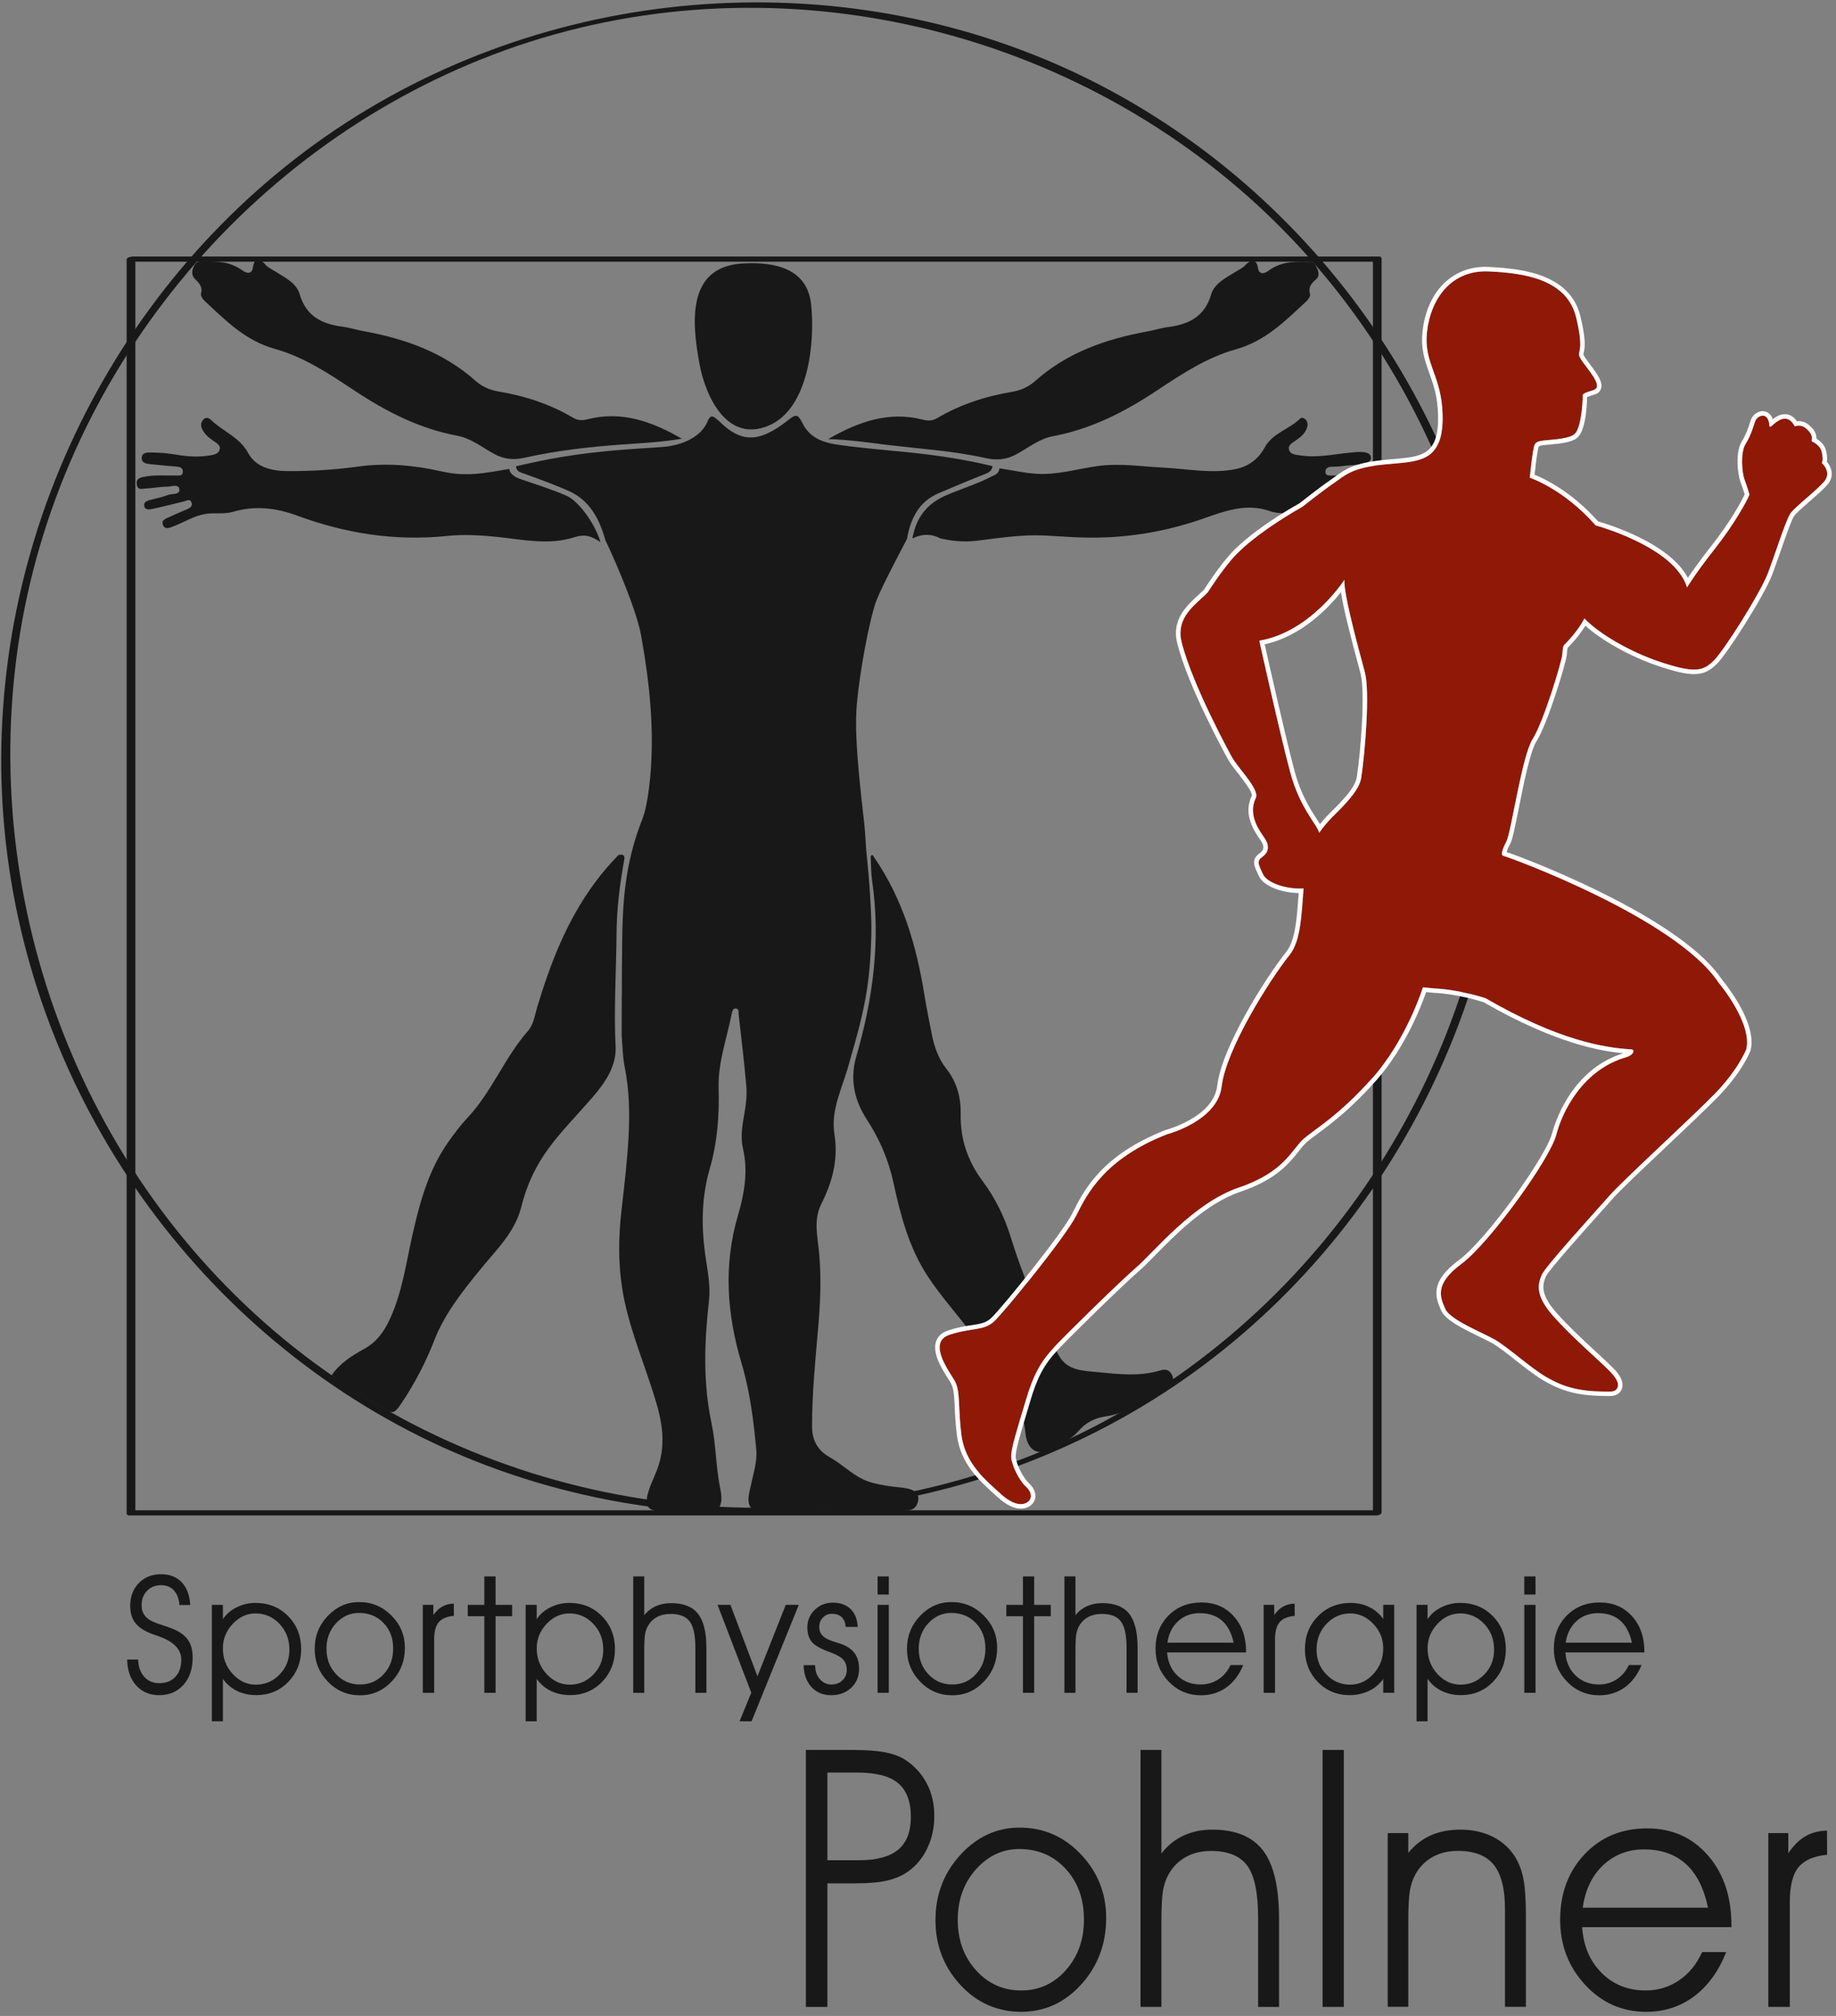 <svg xmlns="http://www.w3.org/2000/svg" width="82" height="90" viewBox="0 0 82 90" fill="none"><rect x="0" y="0" width="82" height="90" fill="#808080" stroke="none"/><g clip-path="url(#clip0_2033_287)"><path d="M61.586 67.425C57.115 67.425 52.643 67.425 48.172 67.425C39.599 67.425 31.025 67.425 22.452 67.425C17.037 67.425 11.622 67.425 6.207 67.425C6.113 67.425 6.02 67.425 5.926 67.425C5.966 67.456 6.006 67.487 6.046 67.518C6.046 63.022 6.046 58.525 6.046 54.029C6.046 45.407 6.046 36.785 6.046 28.164C6.046 22.718 6.046 17.273 6.046 11.827C6.046 11.733 6.046 11.639 6.046 11.545C5.957 11.591 5.867 11.637 5.778 11.683C10.249 11.683 14.721 11.683 19.192 11.683C27.765 11.683 36.339 11.683 44.912 11.683C50.327 11.683 55.742 11.683 61.157 11.683C61.251 11.683 61.344 11.683 61.438 11.683C61.398 11.652 61.358 11.621 61.318 11.591C61.318 16.086 61.318 20.584 61.318 25.08C61.318 33.701 61.318 42.323 61.318 50.944C61.318 56.39 61.318 61.836 61.318 67.281C61.318 67.375 61.318 67.469 61.318 67.563C61.318 67.733 61.705 67.652 61.705 67.518C61.705 63.022 61.705 58.525 61.705 54.029C61.705 45.407 61.705 36.785 61.705 28.164C61.705 22.718 61.705 17.273 61.705 11.827C61.705 11.733 61.705 11.639 61.705 11.545C61.705 11.478 61.648 11.452 61.585 11.452C57.114 11.452 52.642 11.452 48.171 11.452C39.598 11.452 31.024 11.452 22.451 11.452C17.036 11.452 11.62 11.452 6.205 11.452C6.112 11.452 6.018 11.452 5.925 11.452C5.857 11.452 5.656 11.488 5.656 11.591C5.656 16.086 5.656 20.584 5.656 25.08C5.656 33.701 5.656 42.323 5.656 50.944C5.656 56.39 5.656 61.836 5.656 67.281C5.656 67.375 5.656 67.469 5.656 67.563C5.656 67.631 5.715 67.656 5.776 67.656C10.247 67.656 14.719 67.656 19.19 67.656C27.763 67.656 36.338 67.656 44.91 67.656C50.326 67.656 55.741 67.656 61.156 67.656C61.25 67.656 61.343 67.656 61.437 67.656C61.589 67.656 61.848 67.425 61.586 67.425Z" fill="#181818"></path><path d="M66.96 33.86C66.926 46.177 60.087 57.672 49.274 63.478C38.287 69.376 24.593 68.37 14.465 61.154C4.432 54.007 -0.844 41.576 0.737 29.349C2.303 17.237 10.673 6.772 21.999 2.449C33.672 -2.007 47.167 0.79 56.297 9.282C63.071 15.584 66.934 24.597 66.96 33.86C66.96 34.05 67.35 33.98 67.35 33.823C67.316 21.837 60.886 10.63 50.586 4.598C40.261 -1.446 27.168 -1.344 16.845 4.627C6.532 10.592 0.088 21.92 0.055 33.859C0.021 45.826 6.561 57.076 16.82 63.082C27.144 69.127 40.237 69.025 50.562 63.054C60.875 57.088 67.319 45.76 67.352 33.821C67.35 33.635 66.96 33.704 66.96 33.86Z" fill="#181818"></path><path fill-rule="evenodd" clip-rule="evenodd" d="M43.773 20.683C41.525 20.2 39.911 20.167 37.985 19.929C37.099 19.82 36.266 19.753 35.834 18.883C35.638 18.486 35.547 18.485 35.218 18.743C34.031 19.674 33.196 19.878 32.13 18.813C32.083 18.766 32.026 18.731 31.977 18.686C31.799 18.523 31.696 18.586 31.613 18.791C31.329 19.502 30.492 19.874 29.643 19.95C28.63 20.042 26.286 20.078 23.561 20.701C23.39 20.74 23.218 20.775 23.047 20.814C23.06 21.044 23.222 21.081 23.407 21.147C24.074 21.384 24.739 21.627 25.386 21.912C26.342 22.331 26.774 23.172 27.041 24.127V24.128C27.069 24.163 28.382 26.964 28.638 28.392C29.016 30.503 29.235 32.596 29.037 34.732C28.994 35.197 28.876 36.094 28.704 36.528C27.866 38.637 27.79 40.423 27.782 42.661C27.769 43.209 27.781 44.304 27.767 44.577C27.766 44.906 27.765 46.163 27.765 46.256C27.808 46.717 27.809 47.185 27.9 47.635C28.107 48.655 28.127 49.704 28.075 50.711C28.017 51.826 27.88 52.953 27.754 54.072C27.621 55.25 27.607 56.419 27.801 57.596C28.037 59.034 28.578 60.374 29.031 61.744C29.42 62.918 29.821 64.097 29.428 65.377C29.304 65.783 29.117 66.119 28.986 66.511C28.739 67.249 28.95 67.445 29.461 67.458C29.778 67.466 29.968 67.498 30.406 67.51C30.836 67.51 31.282 67.552 31.697 67.51C32.123 67.467 32.319 67.184 32.173 66.486C31.97 65.512 31.982 64.503 31.777 63.536C31.393 61.713 31.458 59.894 31.664 58.07C31.748 57.323 31.572 56.611 31.48 55.89C31.319 54.636 31.345 53.401 31.699 52.178C32.041 51 32.13 49.793 32.095 48.569C32.063 47.42 32.469 46.346 32.683 45.239C32.703 45.137 32.743 45.019 32.854 45.023C33.022 45.028 32.978 45.187 32.99 45.293C33.109 46.367 33.245 47.441 33.334 48.517C33.366 48.909 33.316 49.314 33.248 49.704C33.157 50.23 33.059 50.748 33.184 51.284C33.419 52.29 33.245 53.288 32.965 54.242C32.302 56.481 32.465 58.674 33.123 60.876C33.494 62.121 33.656 63.412 33.776 64.706C33.827 65.25 33.65 65.759 33.543 66.279C33.463 66.671 33.272 67.218 33.686 67.416C34.131 67.631 35.126 67.598 35.602 67.52C36.001 67.455 35.986 67.501 36.546 67.439C37.022 67.387 37.488 67.547 37.746 67.552C38.817 67.794 39.565 67.434 40.449 67.434C40.818 67.434 40.957 67.263 41.009 66.984C41.057 66.726 40.895 66.547 40.592 66.469C40.369 66.412 40.131 66.402 39.904 66.373C38.896 66.244 38.516 66.097 37.937 65.667C37.644 65.451 37.354 65.224 37.039 65.046C36.505 64.743 36.268 64.275 36.268 63.689C36.268 62.274 36.401 60.868 36.525 59.46C36.629 58.29 36.696 57.156 36.584 55.945C36.511 55.156 36.324 54.461 36.685 53.743C37.179 52.76 37.447 51.761 37.266 50.623C37.087 49.5 37.679 48.456 37.947 47.383C38.59 45.187 38.866 43.975 38.917 41.683C38.938 40.708 38.801 39.041 38.713 38.224C38.659 37.737 38.654 37.225 38.598 36.752C38.212 33.454 38.189 32.307 38.273 31.378C38.395 30.029 38.829 27.618 39.154 26.78C39.399 26.144 40.508 24.062 40.508 24.062C40.67 23.139 41.041 22.396 41.921 22.02C42.619 21.722 43.317 21.428 44.023 21.15C44.196 21.081 44.308 20.998 44.328 20.809C44.225 20.79 43.815 20.692 43.773 20.683Z" fill="#181818"></path><path fill-rule="evenodd" clip-rule="evenodd" d="M52.386 61.599C52.342 61.725 52.021 61.885 51.81 62.037C51.303 62.401 50.756 62.724 50.177 63.004C49.892 63.141 49.605 63.2 49.318 63.246C48.857 63.318 48.469 63.544 48.189 63.865C47.795 64.318 47.298 64.516 46.77 64.746C46.414 64.911 46.077 64.809 45.902 64.404C45.862 64.311 45.815 64.14 45.806 64.041C45.627 62.193 44.435 60.962 43.415 59.569C42.778 58.699 42.044 57.905 41.447 56.999C40.6 55.715 40.222 54.269 39.902 52.791C39.681 51.776 39.282 50.849 38.706 49.965C38.169 49.14 37.942 48.2 38.244 47.163C38.99 44.6 39.34 41.987 38.953 39.331C38.903 38.982 38.905 38.626 38.889 38.272C38.892 38.183 38.955 38.128 39.006 38.222C40.329 40.141 40.93 42.197 41.3 44.495C41.389 45.044 41.502 45.591 41.609 46.138C41.72 46.709 41.899 47.251 42.266 47.713C42.739 48.31 42.922 49.006 42.907 49.752C42.885 50.866 43.229 51.849 43.885 52.729C44.457 53.495 44.868 54.337 45.149 55.253C45.63 56.825 46.282 58.329 46.939 59.831C47.04 60.063 47.163 60.285 47.286 60.508C47.667 61.196 48.349 61.191 48.996 61.255C49.946 61.349 50.895 61.465 51.838 61.177C52.088 61.102 52.227 61.184 52.323 61.345C52.362 61.41 52.415 61.518 52.386 61.599Z" fill="#181818"></path><path fill-rule="evenodd" clip-rule="evenodd" d="M14.812 61.399C15.173 60.869 15.709 60.526 16.255 60.227C16.847 59.903 17.18 59.411 17.443 58.824C17.976 57.636 18.144 56.353 18.428 55.099C18.758 53.643 19.152 52.21 20.033 50.969C20.291 50.606 20.559 50.245 20.863 49.921C21.963 48.757 22.529 47.222 23.581 46.026C23.834 45.735 23.881 45.334 23.991 44.97C24.584 42.996 25.321 41.092 26.561 39.418C26.952 38.889 27.182 38.64 27.622 38.169C27.712 38.153 27.926 38.108 27.882 38.361C27.673 39.559 27.545 40.526 27.536 41.736C27.525 43.156 27.409 45.252 27.494 46.665C27.549 47.578 27.041 48.327 26.432 49.025C24.967 50.7 23.845 51.648 23.279 53.895C22.99 55.038 22.123 55.841 21.409 56.725C20.627 57.691 19.851 58.667 19.397 59.837C19.012 60.826 18.529 61.753 17.941 62.631C17.607 63.13 17.541 63.144 17.049 62.834C16.3 62.362 15.502 61.978 14.812 61.399Z" fill="#181818"></path><path fill-rule="evenodd" clip-rule="evenodd" d="M40.75 24.042C40.91 23.126 41.386 22.486 42.257 22.113C42.946 21.817 43.645 21.61 44.337 21.248C44.509 21.179 44.618 21.096 44.638 20.909C45.268 20.998 45.63 21.103 46.267 21.15C47.214 21.22 48.111 20.929 49.03 20.806C50.036 20.67 51.015 20.831 52.008 20.881C53.063 20.933 54.116 21.159 55.179 20.944C55.765 20.826 56.203 20.494 56.483 19.981C56.839 19.324 57.578 19.171 58.064 18.692C58.139 18.618 58.25 18.659 58.323 18.747C58.406 18.845 58.413 18.96 58.38 19.074C58.301 19.346 58.095 19.507 57.877 19.661C57.734 19.763 57.522 19.857 57.567 20.066C57.618 20.295 57.873 20.299 58.054 20.329C58.807 20.453 59.552 20.28 60.298 20.208C60.648 20.174 61.203 20.103 61.231 20.427C61.262 20.79 60.35 20.743 59.898 20.815C59.738 20.841 59.571 20.822 59.409 20.843C59.289 20.86 59.189 20.928 59.196 21.07C59.204 21.236 59.333 21.229 59.448 21.23C59.807 21.234 60.168 21.234 60.529 21.236C60.692 21.237 60.849 21.273 61.01 21.301C61.265 21.344 61.318 21.504 61.259 21.69C61.214 21.831 61.035 21.82 60.934 21.806C60.478 21.743 60.024 21.706 59.566 21.712C59.471 21.714 59.345 21.702 59.339 21.836C59.333 21.949 59.435 21.993 59.536 22.019C59.9 22.111 60.263 22.203 60.625 22.302C60.78 22.345 60.99 22.384 60.929 22.606C60.875 22.805 60.689 22.783 60.518 22.736C60.061 22.614 59.602 22.5 59.144 22.379C59.021 22.346 58.878 22.255 58.815 22.442C58.761 22.604 58.892 22.678 59.017 22.731C59.303 22.852 59.594 22.96 59.877 23.089C60.02 23.154 60.224 23.228 60.121 23.44C60.032 23.623 59.853 23.569 59.687 23.511C59.18 23.334 58.725 23.018 58.178 22.943C57.692 22.877 57.188 22.985 56.717 22.818C55.661 22.445 54.683 22.823 53.722 23.159C51.986 23.764 50.21 24.046 48.38 23.997C47.792 23.983 47.206 23.933 46.618 23.906C45.6 23.858 44.597 24.026 43.593 24.144C43.039 24.208 42.515 24.155 41.992 24.035C41.97 24.028 41.447 23.682 40.75 24.042Z" fill="#181818"></path><path fill-rule="evenodd" clip-rule="evenodd" d="M22.747 20.936C22.76 21.165 23.038 21.315 23.221 21.38C23.816 21.59 24.596 21.823 25.312 22.137C25.857 22.376 26.602 23.431 26.817 24.202C26.416 23.932 26.126 23.832 25.651 23.985C24.521 24.348 23.383 24.094 22.257 23.975C21.487 23.893 20.714 23.849 19.958 23.928C17.651 24.167 15.435 23.818 13.274 23.02C12.331 22.672 11.382 22.563 10.408 22.849C10.006 22.967 9.595 22.88 9.19 22.942C8.676 23.018 8.248 23.306 7.778 23.485C7.606 23.55 7.364 23.686 7.272 23.419C7.195 23.196 7.45 23.141 7.602 23.067C7.852 22.945 8.111 22.842 8.366 22.731C8.493 22.674 8.613 22.59 8.554 22.434C8.486 22.25 8.346 22.353 8.223 22.383C7.749 22.501 7.275 22.621 6.796 22.723C6.663 22.751 6.471 22.785 6.439 22.578C6.414 22.422 6.56 22.36 6.692 22.324C6.959 22.25 7.237 22.203 7.492 22.101C7.677 22.027 8.039 22.101 8.013 21.85C7.988 21.584 7.659 21.726 7.47 21.727C7.145 21.73 6.821 21.795 6.496 21.811C6.353 21.817 6.153 21.898 6.109 21.639C6.064 21.384 6.235 21.327 6.418 21.29C6.887 21.192 7.363 21.238 7.836 21.228C7.972 21.225 8.167 21.28 8.166 21.05C8.166 20.853 7.992 20.841 7.842 20.828C7.468 20.793 7.094 20.764 6.722 20.723C6.544 20.703 6.322 20.681 6.33 20.443C6.338 20.192 6.593 20.2 6.75 20.201C7.124 20.204 7.5 20.235 7.869 20.298C8.354 20.381 8.836 20.415 9.322 20.34C9.515 20.31 9.751 20.286 9.81 20.073C9.867 19.863 9.648 19.766 9.507 19.667C9.301 19.522 9.122 19.366 9.017 19.128C8.946 18.966 8.987 18.83 9.094 18.72C9.214 18.595 9.352 18.674 9.444 18.764C9.966 19.271 10.694 19.508 11.079 20.219C11.429 20.865 12.133 21.025 12.826 21.032C13.888 21.041 14.951 20.973 16.001 20.829C17.253 20.657 18.474 20.767 19.695 21.04C20.654 21.253 21.288 21.181 22.242 21.021C22.384 20.994 22.601 20.956 22.747 20.936Z" fill="#181818"></path><path fill-rule="evenodd" clip-rule="evenodd" d="M36.992 19.602C38.315 18.84 39.685 18.339 41.227 18.738C41.455 18.797 41.653 18.787 41.852 18.67C42.886 18.06 44.006 17.692 45.188 17.496C45.578 17.431 45.932 17.277 46.222 17.019C47.657 15.741 49.387 15.134 51.242 14.798C51.555 14.742 51.859 14.64 52.172 14.601C53.098 14.484 53.804 14.132 54.091 13.151C54.24 12.646 54.743 12.415 55.165 12.145C55.32 12.046 55.503 11.971 55.618 11.836C55.82 11.619 56.124 11.517 56.184 11.969C56.23 12.259 56.456 12.235 56.641 12.096C57.169 11.701 57.714 11.67 58.397 11.689C58.525 11.693 58.622 11.633 58.716 11.783C58.848 11.993 58.996 12.284 58.779 12.47C58.551 12.665 58.418 12.836 58.51 13.146C58.533 13.224 58.434 13.368 58.355 13.442C57.408 14.321 56.526 15.228 55.173 15.603C53.908 15.954 52.776 16.7 51.676 17.43C50.243 18.382 48.744 19.153 47.032 19.473C46.412 19.588 45.916 20 45.376 20.29C44.929 20.53 44.495 20.557 44.032 20.453C42.576 20.13 41.134 20.042 39.648 19.864C38.777 19.76 37.894 19.626 36.992 19.602Z" fill="#181818"></path><path fill-rule="evenodd" clip-rule="evenodd" d="M27.172 24.07C27.036 23.899 27.113 23.996 27.264 24.185C27.234 24.146 27.203 24.108 27.172 24.07Z" fill="#181818"></path><path fill-rule="evenodd" clip-rule="evenodd" d="M27.299 24.254C27.323 24.29 27.347 24.326 27.373 24.363C27.315 24.348 27.288 24.314 27.299 24.254Z" fill="#181818"></path><path d="M5.68 74.091H6.17C6.179 74.412 6.27 74.668 6.441 74.858C6.612 75.049 6.838 75.144 7.117 75.144C7.418 75.144 7.655 75.05 7.833 74.861C8.009 74.671 8.097 74.415 8.097 74.091C8.097 73.619 7.735 73.263 7.011 73.023C6.954 73.004 6.913 72.989 6.883 72.98C6.505 72.85 6.231 72.683 6.064 72.481C5.897 72.28 5.815 72.018 5.815 71.694C5.815 71.281 5.943 70.941 6.199 70.677C6.456 70.413 6.788 70.281 7.194 70.281C7.583 70.281 7.89 70.401 8.117 70.641C8.345 70.882 8.471 71.22 8.497 71.655H8.017C7.991 71.372 7.908 71.154 7.765 71C7.623 70.847 7.432 70.77 7.193 70.77C6.938 70.77 6.728 70.853 6.567 71.021C6.405 71.189 6.324 71.403 6.324 71.662C6.324 71.798 6.348 71.915 6.396 72.014C6.444 72.114 6.521 72.202 6.628 72.284C6.738 72.365 6.945 72.456 7.253 72.555C7.431 72.613 7.566 72.659 7.658 72.695C7.995 72.825 8.236 72.993 8.383 73.196C8.532 73.399 8.605 73.666 8.605 73.998C8.605 74.503 8.469 74.909 8.195 75.218C7.921 75.525 7.559 75.68 7.106 75.68C6.686 75.68 6.344 75.534 6.08 75.243C5.821 74.951 5.686 74.566 5.68 74.091Z" fill="#181818"></path><path d="M9.461 71.649H9.954V72.291C10.095 72.069 10.299 71.893 10.563 71.76C10.827 71.629 11.108 71.561 11.406 71.561C11.995 71.561 12.484 71.759 12.87 72.153C13.257 72.546 13.451 73.039 13.451 73.629C13.451 74.205 13.26 74.69 12.878 75.085C12.496 75.48 12.018 75.677 11.446 75.677C11.128 75.677 10.844 75.615 10.588 75.492C10.335 75.368 10.122 75.188 9.955 74.953V75.225V75.81V76.846H9.462V71.649H9.461ZM9.954 73.587C9.954 74.034 10.101 74.417 10.395 74.734C10.688 75.053 11.033 75.211 11.431 75.211C11.841 75.211 12.193 75.061 12.485 74.76C12.779 74.459 12.925 74.09 12.925 73.652C12.925 73.192 12.778 72.807 12.482 72.496C12.187 72.186 11.831 72.03 11.412 72.03C11.027 72.03 10.687 72.186 10.393 72.498C10.101 72.811 9.954 73.174 9.954 73.587Z" fill="#181818"></path><path d="M14.055 73.615C14.055 73.039 14.251 72.547 14.644 72.137C15.037 71.728 15.501 71.523 16.038 71.523C16.603 71.523 17.085 71.725 17.485 72.127C17.884 72.528 18.083 73.008 18.083 73.565C18.083 74.151 17.888 74.651 17.498 75.064C17.108 75.478 16.634 75.685 16.078 75.685C15.513 75.685 15.034 75.482 14.642 75.076C14.251 74.672 14.055 74.184 14.055 73.615ZM14.581 73.608C14.581 74.061 14.724 74.44 15.011 74.745C15.297 75.051 15.654 75.204 16.08 75.204C16.499 75.204 16.851 75.051 17.134 74.745C17.418 74.438 17.56 74.057 17.56 73.6C17.56 73.135 17.416 72.755 17.128 72.456C16.841 72.157 16.475 72.008 16.033 72.008C15.635 72.008 15.294 72.162 15.008 72.469C14.723 72.777 14.581 73.157 14.581 73.608Z" fill="#181818"></path><path d="M19.39 75.576H18.883V71.649H19.354V72.103C19.477 71.93 19.612 71.802 19.758 71.722C19.903 71.641 20.073 71.598 20.267 71.593L20.271 72.139C19.955 72.168 19.731 72.263 19.595 72.423C19.459 72.584 19.39 72.845 19.39 73.206V75.576Z" fill="#181818"></path><path d="M21.632 75.575V72.155H20.891V71.649H21.632V70.378H22.133V71.649H22.874V72.155H22.133V75.575H21.632Z" fill="#181818"></path><path d="M23.477 71.649H23.97V72.291C24.111 72.069 24.314 71.893 24.579 71.76C24.843 71.629 25.124 71.561 25.421 71.561C26.011 71.561 26.499 71.759 26.885 72.153C27.273 72.546 27.465 73.039 27.465 73.629C27.465 74.205 27.274 74.69 26.892 75.085C26.51 75.48 26.032 75.677 25.46 75.677C25.144 75.677 24.858 75.615 24.603 75.492C24.348 75.368 24.136 75.188 23.97 74.953V75.225V75.81V76.846H23.477V71.649ZM23.971 73.587C23.971 74.034 24.118 74.417 24.41 74.734C24.704 75.053 25.049 75.211 25.447 75.211C25.856 75.211 26.208 75.061 26.501 74.76C26.795 74.459 26.942 74.09 26.942 73.652C26.942 73.192 26.795 72.807 26.499 72.496C26.204 72.186 25.848 72.03 25.43 72.03C25.043 72.03 24.704 72.186 24.41 72.498C24.118 72.811 23.971 73.174 23.971 73.587Z" fill="#181818"></path><path d="M28.281 70.378H28.774V72.109C28.918 71.931 29.092 71.796 29.294 71.706C29.495 71.616 29.723 71.571 29.974 71.571C30.523 71.571 30.922 71.728 31.173 72.044C31.424 72.359 31.55 72.871 31.55 73.58V75.576H31.057V73.574C31.057 73.005 30.971 72.609 30.802 72.386C30.631 72.163 30.346 72.052 29.946 72.052C29.718 72.052 29.52 72.097 29.347 72.189C29.175 72.28 29.04 72.412 28.941 72.584C28.88 72.691 28.837 72.813 28.812 72.949C28.786 73.086 28.774 73.324 28.774 73.665V75.575H28.281V70.378Z" fill="#181818"></path><path d="M32.047 71.648H32.623L33.83 74.836L35.094 71.648H35.676L33.567 76.846H33.031L33.554 75.568L32.047 71.648Z" fill="#181818"></path><path d="M35.891 74.34H36.406V74.355C36.406 74.601 36.476 74.802 36.616 74.963C36.755 75.125 36.928 75.204 37.134 75.204C37.331 75.204 37.493 75.142 37.624 75.019C37.754 74.895 37.819 74.739 37.819 74.551C37.819 74.363 37.767 74.211 37.664 74.097C37.562 73.983 37.375 73.875 37.105 73.776C36.672 73.621 36.389 73.463 36.257 73.302C36.124 73.141 36.058 72.923 36.058 72.652C36.058 72.344 36.169 72.083 36.39 71.87C36.612 71.656 36.879 71.549 37.194 71.549C37.528 71.549 37.793 71.644 37.989 71.835C38.185 72.026 38.291 72.29 38.306 72.632H37.77C37.758 72.446 37.699 72.302 37.594 72.199C37.488 72.097 37.344 72.046 37.162 72.046C36.999 72.046 36.863 72.101 36.754 72.212C36.644 72.323 36.591 72.461 36.591 72.625C36.591 72.742 36.613 72.84 36.657 72.919C36.703 72.998 36.776 73.071 36.88 73.135C36.975 73.194 37.113 73.252 37.294 73.307C37.476 73.362 37.596 73.403 37.658 73.428C37.902 73.533 38.081 73.672 38.196 73.846C38.311 74.019 38.368 74.241 38.368 74.509C38.368 74.848 38.251 75.127 38.017 75.349C37.783 75.571 37.486 75.681 37.126 75.681C36.759 75.681 36.465 75.56 36.242 75.318C36.02 75.075 35.903 74.75 35.891 74.34Z" fill="#181818"></path><path d="M39.696 71.188H39.195V70.378H39.696V71.188ZM39.195 75.575V71.649H39.696V75.575H39.195Z" fill="#181818"></path><path d="M40.508 73.615C40.508 73.039 40.704 72.547 41.097 72.137C41.49 71.728 41.955 71.523 42.491 71.523C43.056 71.523 43.539 71.725 43.938 72.127C44.337 72.528 44.536 73.008 44.536 73.565C44.536 74.151 44.342 74.651 43.951 75.064C43.561 75.478 43.087 75.685 42.532 75.685C41.967 75.685 41.487 75.482 41.096 75.076C40.703 74.672 40.508 74.184 40.508 73.615ZM41.033 73.608C41.033 74.061 41.176 74.44 41.463 74.745C41.749 75.051 42.105 75.204 42.532 75.204C42.951 75.204 43.302 75.051 43.585 74.745C43.87 74.438 44.011 74.057 44.011 73.6C44.011 73.135 43.867 72.755 43.58 72.456C43.293 72.157 42.927 72.008 42.485 72.008C42.087 72.008 41.746 72.162 41.46 72.469C41.176 72.777 41.033 73.157 41.033 73.608Z" fill="#181818"></path><path d="M45.687 75.575V72.155H44.945V71.649H45.687V70.378H46.188V71.649H46.929V72.155H46.188V75.575H45.687Z" fill="#181818"></path><path d="M47.539 70.378H48.032V72.109C48.176 71.931 48.35 71.796 48.552 71.706C48.753 71.616 48.98 71.571 49.231 71.571C49.781 71.571 50.18 71.728 50.431 72.044C50.682 72.359 50.808 72.871 50.808 73.58V75.576H50.315V73.574C50.315 73.005 50.229 72.609 50.06 72.386C49.89 72.163 49.604 72.052 49.205 72.052C48.978 72.052 48.779 72.097 48.606 72.189C48.435 72.28 48.299 72.412 48.2 72.584C48.139 72.691 48.096 72.813 48.071 72.949C48.045 73.086 48.033 73.324 48.033 73.665V75.575H47.54V70.378H47.539Z" fill="#181818"></path><path d="M55.65 73.772H52.125C52.156 74.199 52.309 74.545 52.587 74.808C52.864 75.071 53.21 75.203 53.624 75.203C53.918 75.203 54.181 75.126 54.416 74.973C54.65 74.82 54.831 74.608 54.959 74.335H55.527C55.347 74.769 55.094 75.103 54.77 75.336C54.444 75.568 54.067 75.685 53.64 75.685C53.072 75.685 52.591 75.481 52.199 75.075C51.806 74.668 51.609 74.179 51.609 73.608C51.609 73.011 51.802 72.518 52.186 72.127C52.571 71.736 53.063 71.541 53.661 71.541C54.248 71.541 54.727 71.744 55.097 72.151C55.467 72.556 55.653 73.086 55.653 73.736V73.772H55.65ZM55.096 73.334C55.001 72.898 54.827 72.569 54.573 72.348C54.32 72.128 53.99 72.018 53.584 72.018C53.204 72.018 52.884 72.136 52.622 72.374C52.359 72.612 52.199 72.931 52.14 73.336H55.096V73.334Z" fill="#181818"></path><path d="M56.945 75.576H56.438V71.649H56.909V72.103C57.032 71.93 57.167 71.802 57.312 71.722C57.458 71.641 57.628 71.598 57.821 71.593L57.825 72.139C57.51 72.168 57.286 72.263 57.15 72.423C57.013 72.584 56.945 72.845 56.945 73.206V75.576Z" fill="#181818"></path><path d="M61.778 74.955C61.622 75.18 61.411 75.358 61.145 75.487C60.879 75.615 60.592 75.679 60.284 75.679C59.711 75.679 59.234 75.481 58.853 75.088C58.472 74.694 58.281 74.208 58.281 73.629C58.281 73.04 58.476 72.549 58.865 72.154C59.254 71.759 59.741 71.561 60.326 71.561C60.627 71.561 60.902 71.623 61.153 71.746C61.404 71.868 61.613 72.045 61.778 72.276V71.647H62.269V75.574H61.778V74.955ZM61.778 73.587C61.778 73.171 61.63 72.807 61.335 72.496C61.04 72.186 60.698 72.03 60.313 72.03C59.894 72.03 59.537 72.186 59.243 72.496C58.948 72.807 58.801 73.192 58.801 73.652C58.801 74.09 58.948 74.459 59.242 74.76C59.535 75.061 59.888 75.211 60.3 75.211C60.698 75.211 61.044 75.053 61.337 74.734C61.631 74.417 61.778 74.034 61.778 73.587Z" fill="#181818"></path><path d="M63.266 71.649H63.758V72.291C63.9 72.069 64.103 71.893 64.368 71.76C64.632 71.629 64.913 71.561 65.21 71.561C65.8 71.561 66.288 71.759 66.674 72.153C67.062 72.546 67.254 73.039 67.254 73.629C67.254 74.205 67.063 74.69 66.681 75.085C66.299 75.48 65.821 75.677 65.249 75.677C64.931 75.677 64.647 75.615 64.392 75.492C64.138 75.368 63.925 75.188 63.758 74.953V75.225V75.81V76.846H63.266V71.649ZM63.76 73.587C63.76 74.034 63.907 74.417 64.199 74.734C64.493 75.053 64.838 75.211 65.236 75.211C65.645 75.211 65.997 75.061 66.29 74.76C66.584 74.459 66.729 74.09 66.729 73.652C66.729 73.192 66.582 72.807 66.287 72.496C65.992 72.186 65.635 72.03 65.217 72.03C64.831 72.03 64.492 72.186 64.198 72.498C63.907 72.811 63.76 73.174 63.76 73.587Z" fill="#181818"></path><path d="M68.579 71.188H68.078V70.378H68.579V71.188ZM68.079 75.575V71.649H68.58V75.575H68.079Z" fill="#181818"></path><path d="M73.439 73.772H69.914C69.945 74.199 70.098 74.545 70.376 74.808C70.653 75.071 70.999 75.203 71.413 75.203C71.707 75.203 71.97 75.126 72.205 74.973C72.44 74.82 72.62 74.608 72.749 74.335H73.316C73.136 74.769 72.883 75.103 72.559 75.336C72.233 75.568 71.856 75.685 71.429 75.685C70.861 75.685 70.38 75.481 69.987 75.075C69.595 74.668 69.398 74.179 69.398 73.608C69.398 73.011 69.591 72.518 69.975 72.127C70.36 71.736 70.852 71.541 71.45 71.541C72.037 71.541 72.516 71.744 72.886 72.151C73.256 72.556 73.442 73.086 73.442 73.736V73.772H73.439ZM72.885 73.334C72.79 72.898 72.616 72.569 72.362 72.348C72.109 72.128 71.779 72.018 71.371 72.018C70.993 72.018 70.671 72.136 70.41 72.374C70.147 72.612 69.986 72.931 69.927 73.336H72.885V73.334Z" fill="#181818"></path><path d="M35.992 78.126H38.068C38.664 78.126 39.141 78.16 39.499 78.225C39.857 78.291 40.154 78.397 40.392 78.542C40.822 78.815 41.152 79.17 41.383 79.604C41.614 80.039 41.729 80.529 41.729 81.075C41.729 81.592 41.625 82.07 41.417 82.51C41.208 82.95 40.919 83.299 40.547 83.558C40.287 83.742 39.977 83.875 39.616 83.957C39.255 84.039 38.796 84.081 38.236 84.081H36.953V89.599H35.992V78.126ZM36.953 79.135V83.049H38.37C39.158 83.049 39.74 82.892 40.117 82.576C40.494 82.262 40.681 81.774 40.681 81.116C40.681 80.43 40.491 79.927 40.113 79.61C39.735 79.293 39.127 79.135 38.29 79.135H36.953Z" fill="#181818"></path><path d="M41.781 85.725C41.781 84.587 42.153 83.613 42.897 82.805C43.641 81.996 44.52 81.592 45.536 81.592C46.606 81.592 47.518 81.989 48.273 82.783C49.028 83.579 49.404 84.525 49.404 85.626C49.404 86.782 49.036 87.769 48.296 88.588C47.557 89.406 46.661 89.815 45.608 89.815C44.538 89.815 43.633 89.415 42.891 88.613C42.151 87.811 41.781 86.848 41.781 85.725ZM42.775 85.71C42.775 86.604 43.046 87.353 43.587 87.956C44.128 88.561 44.803 88.863 45.61 88.863C46.402 88.863 47.067 88.561 47.605 87.956C48.142 87.352 48.412 86.598 48.412 85.695C48.412 84.778 48.139 84.025 47.596 83.435C47.052 82.845 46.36 82.549 45.524 82.549C44.772 82.549 44.126 82.853 43.586 83.459C43.045 84.067 42.775 84.817 42.775 85.71Z" fill="#181818"></path><path d="M50.938 78.126H51.871V82.748C52.144 82.395 52.472 82.13 52.856 81.95C53.239 81.772 53.668 81.683 54.142 81.683C55.181 81.683 55.939 81.995 56.413 82.618C56.887 83.241 57.125 84.254 57.125 85.655V89.598H56.191V85.64C56.191 84.516 56.029 83.734 55.708 83.295C55.386 82.856 54.846 82.635 54.089 82.635C53.658 82.635 53.282 82.725 52.957 82.907C52.633 83.088 52.376 83.347 52.188 83.686C52.072 83.898 51.99 84.138 51.942 84.409C51.895 84.678 51.871 85.15 51.871 85.823V89.596H50.938V78.126Z" fill="#181818"></path><path d="M59.07 89.598V78.126H60.017V89.598H59.07Z" fill="#181818"></path><path d="M61.977 81.838H62.897V82.72C63.188 82.366 63.525 82.106 63.908 81.936C64.291 81.767 64.728 81.683 65.221 81.683C65.762 81.683 66.246 81.789 66.669 82C67.093 82.212 67.427 82.514 67.674 82.909C67.843 83.187 67.966 83.512 68.04 83.886C68.113 84.259 68.15 84.811 68.15 85.539V89.594H67.217V85.249C67.217 84.332 67.05 83.667 66.716 83.253C66.382 82.839 65.848 82.632 65.114 82.632C64.684 82.632 64.308 82.722 63.983 82.904C63.658 83.085 63.402 83.344 63.214 83.683C63.097 83.895 63.016 84.135 62.969 84.405C62.922 84.675 62.898 85.147 62.898 85.82V89.593H61.978V81.838H61.977Z" fill="#181818"></path><path d="M77.332 86.036H70.662C70.719 86.88 71.011 87.563 71.535 88.083C72.059 88.604 72.713 88.863 73.496 88.863C74.052 88.863 74.551 88.713 74.993 88.41C75.437 88.108 75.779 87.688 76.021 87.149H77.096C76.755 88.007 76.277 88.667 75.661 89.126C75.046 89.586 74.332 89.816 73.521 89.816C72.447 89.816 71.538 89.414 70.795 88.609C70.051 87.805 69.68 86.839 69.68 85.71C69.68 84.53 70.043 83.555 70.771 82.784C71.499 82.013 72.429 81.627 73.561 81.627C74.673 81.627 75.578 82.029 76.278 82.831C76.98 83.634 77.33 84.677 77.33 85.962V86.036H77.332ZM76.284 85.168C76.105 84.305 75.775 83.655 75.297 83.22C74.817 82.784 74.193 82.566 73.422 82.566C72.707 82.566 72.099 82.801 71.602 83.268C71.105 83.737 70.8 84.37 70.688 85.168H76.284Z" fill="#181818"></path><path d="M79.937 89.597H78.977V81.838H79.87V82.734C80.103 82.392 80.358 82.139 80.633 81.98C80.908 81.82 81.23 81.735 81.596 81.726L81.603 82.804C81.007 82.861 80.581 83.047 80.323 83.364C80.065 83.681 79.937 84.199 79.937 84.913V89.597Z" fill="#181818"></path><path d="M81.368 20.669C81.421 20.555 81.419 20.409 81.359 20.156C81.284 19.848 80.912 19.698 80.912 19.698C80.95 19.509 80.932 19.358 80.671 19.132C80.419 18.913 80.162 19.037 80.162 19.037C79.788 18.318 79.25 18.925 79.12 19.022C79.022 19.097 79.028 19.003 79.028 19.003C78.979 18.329 78.487 18.556 78.4 18.787C78.314 19.017 78.219 19.407 77.969 19.808C77.718 20.207 77.805 21.117 77.917 21.414C78.029 21.711 78.137 22.082 78.137 22.082C78.016 22.384 77.459 23.398 76.588 24.502C75.716 25.607 75.348 26.226 75.348 26.226C74.803 24.406 71.269 23.456 71.269 23.456C69.829 21.814 68.326 21.326 68.326 21.326C68.326 21.326 68.406 20.538 68.468 20.176C68.529 19.813 68.548 19.755 68.783 19.692C69.019 19.629 69.988 19.641 70.31 19.391C70.632 19.141 70.693 17.915 70.685 17.739C70.677 17.563 70.708 17.564 71.182 17.409C71.655 17.253 70.849 16.429 70.602 16.024C70.355 15.618 70.809 15.901 70.4 14.186C69.99 12.471 68.106 12.186 66.476 12.116C64.846 12.046 63.905 13.303 63.736 14.808C63.575 16.245 64.394 16.736 64.432 18.54C64.479 20.751 63.241 20.581 61.787 20.738C60.334 20.896 60.103 21.207 59.559 21.579C59.014 21.951 58.162 22.631 58.162 22.631C56.617 23.502 55.544 24.353 55.022 24.96C54.498 25.568 53.942 26.445 53.942 26.445C53.422 26.978 52.496 27.54 52.775 28.663C53.257 30.604 55.002 33.762 55.002 33.762C55.231 34.225 56.277 35.235 56.089 35.622C55.714 36.4 56.275 37.108 56.494 37.438C56.714 37.77 56.655 38.06 56.382 38.252C56.109 38.446 56.212 38.596 56.411 39.029C56.581 39.397 57.394 39.708 58.222 39.664C58.126 40.819 58.109 41.996 57.596 42.634C56.71 43.737 54.761 46.836 54.563 48.503C54.379 50.053 52.124 50.637 52.124 50.637C49.357 51.718 48.561 53.279 48.084 54.239C47.608 55.199 44.885 58.536 44.414 58.983C43.944 59.432 43.391 59.262 42.413 59.586C41.436 59.91 42.333 61.133 42.623 61.614C42.914 62.095 42.777 62.776 42.94 64.056C43.103 65.335 44.02 66.077 44.695 66.691C45.368 67.305 45.778 67.177 45.941 67.022C46.103 66.868 46.083 66.605 45.813 66.359C45.543 66.113 45.197 65.455 45.166 65.073C45.136 64.692 45.456 63.739 45.802 62.556C46.148 61.371 46.483 60.786 47.086 60.138C47.69 59.492 50.042 57.192 50.785 56.552C51.527 55.91 53.3 53.704 55.336 53.015C57.371 52.327 57.695 51.316 58.212 50.856C58.728 50.395 59.758 49.846 61.293 48.128C62.828 46.408 63.553 44.077 63.553 44.077L64.064 44.128C65.198 44.176 66.348 44.563 66.348 44.563C69.615 46.452 71.656 46.774 72.849 46.846C73.053 46.858 72.948 47.107 72.643 47.193C70.65 47.758 69.754 49.698 69.511 50.652C69.23 51.752 66.505 55.513 65.27 56.425C64.033 57.339 64.336 57.937 64.548 58.428C64.761 58.92 66.153 59.462 66.746 59.794C67.339 60.127 68.341 61.062 69.086 61.489C69.83 61.917 70.49 62.106 71.609 62.125C71.939 62.13 72.153 62.156 72.241 61.95C72.345 61.707 72.09 61.413 71.882 61.199C71.41 60.717 70.188 59.679 69.359 58.736C68.526 57.793 68.704 57.289 68.859 56.914C69.015 56.541 71.332 54.006 71.903 53.357C72.475 52.709 75.5 49.941 76.573 48.845C77.646 47.749 77.994 46.844 77.994 46.844C78.278 45.67 76.767 43.879 76.767 43.879C74.851 40.974 67.331 38.239 67.176 38.217C67.021 38.196 67.061 37.993 67.281 37.563C67.502 37.133 67.971 33.744 68.454 32.991C68.938 32.236 69.769 29.491 69.781 29.2C69.793 28.908 69.843 28.808 69.843 28.808C70.493 28.178 70.766 27.604 70.766 27.604C71.226 28.121 72.588 29.047 74.254 29.585C75.706 30.055 76.069 29.957 76.54 29.495C77.01 29.032 78.631 26.462 78.963 25.584C79.295 24.705 79.767 23.205 79.966 22.92C80.165 22.635 81.064 21.957 81.457 21.52C81.848 21.084 81.368 20.669 81.368 20.669ZM60.798 34.713C60.733 35.134 60.413 35.528 60.023 35.953C59.674 36.331 59.326 36.593 58.919 37.183C58.833 36.819 58.055 36.083 57.628 34.49C57.171 32.788 56.244 28.606 56.244 28.606C58.547 28.222 60.044 25.887 60.044 25.887C60.002 26.529 60.715 29.102 60.956 30.005C61.198 30.907 60.959 33.663 60.798 34.713Z" fill="#8F1906"></path><path d="M66.346 12.115C66.388 12.115 66.431 12.116 66.474 12.117C68.103 12.187 69.99 12.472 70.398 14.187C70.807 15.901 70.353 15.619 70.6 16.025C70.847 16.43 71.653 17.255 71.18 17.41C70.706 17.566 70.675 17.563 70.683 17.74C70.691 17.916 70.628 19.143 70.307 19.392C69.986 19.642 69.017 19.63 68.781 19.693C68.546 19.756 68.527 19.814 68.465 20.177C68.404 20.54 68.324 21.327 68.324 21.327C68.324 21.327 69.828 21.816 71.266 23.457C71.266 23.457 74.801 24.407 75.346 26.227C75.346 26.227 75.713 25.608 76.585 24.504C77.457 23.399 78.013 22.385 78.135 22.083C78.135 22.083 78.027 21.712 77.915 21.415C77.802 21.119 77.716 20.206 77.967 19.809C78.218 19.41 78.311 19.019 78.398 18.788C78.442 18.672 78.588 18.557 78.729 18.557C78.868 18.557 79.002 18.67 79.026 19.004C79.026 19.004 79.022 19.051 79.057 19.051C79.07 19.051 79.09 19.043 79.118 19.022C79.201 18.96 79.449 18.691 79.717 18.691C79.868 18.691 80.025 18.777 80.16 19.038C80.16 19.038 80.232 19.003 80.338 19.003C80.431 19.003 80.55 19.03 80.669 19.133C80.928 19.359 80.948 19.511 80.909 19.699C80.909 19.699 81.282 19.849 81.357 20.157C81.418 20.409 81.418 20.554 81.366 20.67C81.366 20.67 81.846 21.085 81.454 21.521C81.062 21.958 80.163 22.637 79.964 22.921C79.765 23.206 79.293 24.706 78.96 25.585C78.628 26.463 77.008 29.033 76.537 29.497C76.278 29.75 76.053 29.895 75.66 29.895C75.338 29.895 74.905 29.799 74.252 29.588C72.588 29.049 71.225 28.124 70.764 27.607C70.764 27.607 70.49 28.18 69.841 28.81C69.841 28.81 69.79 28.911 69.778 29.202C69.766 29.494 68.936 32.238 68.452 32.993C67.97 33.748 67.5 37.136 67.279 37.566C67.059 37.994 67.019 38.198 67.174 38.22C67.329 38.241 74.849 40.976 76.764 43.882C76.764 43.882 78.275 45.672 77.992 46.846C77.992 46.846 77.642 47.753 76.571 48.848C75.497 49.944 72.471 52.711 71.901 53.36C71.329 54.009 69.013 56.543 68.857 56.917C68.701 57.292 68.524 57.795 69.356 58.738C70.187 59.681 71.408 60.72 71.88 61.202C72.088 61.416 72.343 61.708 72.239 61.953C72.174 62.107 72.035 62.131 71.829 62.131C71.762 62.131 71.687 62.129 71.607 62.127C70.488 62.109 69.828 61.919 69.084 61.492C68.34 61.065 67.337 60.13 66.744 59.797C66.152 59.465 64.759 58.922 64.546 58.431C64.334 57.939 64.032 57.341 65.268 56.428C66.504 55.516 69.228 51.755 69.509 50.654C69.752 49.701 70.647 47.761 72.641 47.196C72.946 47.108 73.05 46.861 72.847 46.849C71.653 46.778 69.613 46.455 66.346 44.565C66.346 44.565 65.195 44.179 64.061 44.13L63.551 44.079C63.551 44.079 62.826 46.411 61.291 48.13C59.756 49.85 58.726 50.399 58.209 50.859C57.692 51.319 57.369 52.33 55.333 53.017C53.298 53.706 51.525 55.912 50.782 56.554C50.04 57.195 47.688 59.495 47.084 60.141C46.481 60.788 46.146 61.374 45.8 62.559C45.454 63.743 45.133 64.694 45.164 65.076C45.195 65.457 45.541 66.117 45.811 66.361C46.081 66.607 46.101 66.872 45.939 67.025C45.87 67.091 45.755 67.153 45.592 67.153C45.377 67.153 45.077 67.044 44.693 66.693C44.018 66.079 43.1 65.338 42.938 64.059C42.775 62.779 42.911 62.096 42.621 61.617C42.33 61.136 41.433 59.912 42.411 59.589C43.389 59.265 43.942 59.434 44.412 58.986C44.882 58.538 47.605 55.202 48.081 54.241C48.557 53.282 49.355 51.721 52.122 50.64C52.122 50.64 54.377 50.055 54.561 48.505C54.759 46.838 56.707 43.739 57.594 42.636C58.106 41.998 58.124 40.82 58.22 39.666C58.168 39.669 58.116 39.67 58.065 39.67C57.292 39.67 56.568 39.376 56.409 39.031C56.208 38.599 56.107 38.448 56.379 38.255C56.653 38.061 56.712 37.773 56.492 37.441C56.273 37.11 55.71 36.402 56.087 35.625C56.274 35.238 55.229 34.228 54.999 33.764C54.999 33.764 53.256 30.606 52.773 28.665C52.494 27.542 53.419 26.981 53.94 26.447C53.94 26.447 54.496 25.569 55.02 24.963C55.543 24.356 56.614 23.504 58.16 22.634C58.16 22.634 59.014 21.954 59.557 21.582C60.101 21.21 60.332 20.898 61.785 20.741C63.239 20.584 64.477 20.753 64.43 18.542C64.391 16.738 63.574 16.249 63.734 14.81C63.898 13.344 64.795 12.115 66.346 12.115ZM58.919 37.181C59.325 36.593 59.675 36.331 60.022 35.951C60.411 35.526 60.733 35.133 60.797 34.711C60.957 33.662 61.196 30.906 60.956 30.003C60.714 29.1 60.001 26.528 60.043 25.886C60.043 25.886 58.546 28.22 56.243 28.603C56.243 28.603 57.17 32.785 57.627 34.487C58.054 36.083 58.832 36.819 58.919 37.181ZM66.346 11.913C64.833 11.913 63.731 13.041 63.535 14.786C63.447 15.571 63.635 16.095 63.833 16.648C64.019 17.165 64.211 17.7 64.228 18.545C64.266 20.322 63.503 20.388 62.239 20.494C62.086 20.507 61.925 20.521 61.763 20.538C60.457 20.679 60.083 20.951 59.651 21.265C59.585 21.313 59.517 21.362 59.444 21.413C58.929 21.765 58.159 22.375 58.046 22.463C56.635 23.26 55.475 24.122 54.866 24.829C54.374 25.398 53.865 26.185 53.781 26.318C53.7 26.4 53.608 26.485 53.51 26.574C53.007 27.033 52.316 27.663 52.576 28.712C53.056 30.641 54.724 33.682 54.821 33.857C54.909 34.033 55.081 34.253 55.28 34.507C55.47 34.749 55.972 35.391 55.905 35.535C55.508 36.357 56.021 37.106 56.267 37.468C56.287 37.497 56.307 37.525 56.323 37.551C56.524 37.853 56.385 38.002 56.263 38.088C55.874 38.364 56.009 38.652 56.18 39.016L56.226 39.114C56.419 39.535 57.175 39.855 58.002 39.871C57.996 39.949 57.99 40.028 57.985 40.106C57.913 41.082 57.843 42.005 57.437 42.51C56.62 43.527 54.575 46.689 54.362 48.481C54.197 49.878 52.093 50.438 52.072 50.445L52.059 50.448L52.049 50.452C49.181 51.573 48.381 53.187 47.903 54.151C47.443 55.078 44.725 58.411 44.275 58.839C44.039 59.063 43.778 59.104 43.381 59.164C43.105 59.207 42.76 59.26 42.348 59.397C42.073 59.488 41.892 59.649 41.811 59.876C41.622 60.408 42.064 61.106 42.355 61.569C42.391 61.625 42.423 61.676 42.45 61.72C42.602 61.972 42.617 62.314 42.641 62.831C42.656 63.166 42.674 63.582 42.74 64.083C42.901 65.347 43.74 66.103 44.415 66.711C44.464 66.755 44.512 66.798 44.559 66.841C44.932 67.181 45.279 67.353 45.593 67.353C45.781 67.353 45.954 67.288 46.078 67.17C46.186 67.067 46.245 66.928 46.243 66.779C46.242 66.642 46.19 66.431 45.947 66.21C45.721 66.004 45.393 65.397 45.366 65.057C45.344 64.788 45.553 64.09 45.796 63.281C45.86 63.069 45.927 62.845 45.995 62.612C46.318 61.503 46.619 60.935 47.232 60.275C47.809 59.657 50.163 57.352 50.915 56.703C51.087 56.554 51.311 56.326 51.572 56.061C52.486 55.13 53.865 53.724 55.4 53.205C56.998 52.665 57.576 51.935 58 51.401C58.125 51.243 58.233 51.107 58.346 51.006C58.478 50.89 58.645 50.765 58.857 50.608C59.434 50.18 60.306 49.535 61.443 48.261C62.778 46.766 63.502 44.85 63.694 44.291L64.045 44.326H64.051H64.056C65.071 44.369 66.116 44.697 66.267 44.745C69.495 46.608 71.564 46.939 72.507 47.021C70.108 47.754 69.394 50.308 69.319 50.599C69.06 51.614 66.402 55.34 65.153 56.26C63.82 57.245 64.126 57.951 64.35 58.467L64.366 58.505C64.54 58.908 65.218 59.262 66.085 59.683C66.3 59.787 66.503 59.886 66.649 59.967C66.919 60.119 67.289 60.411 67.681 60.72C68.126 61.07 68.586 61.432 68.988 61.661C69.796 62.125 70.505 62.305 71.607 62.322L71.691 62.324C71.741 62.325 71.787 62.326 71.832 62.326C71.995 62.326 72.298 62.326 72.426 62.025C72.593 61.634 72.195 61.227 72.025 61.054C71.862 60.888 71.612 60.658 71.324 60.391C70.756 59.867 70.051 59.214 69.507 58.599C68.737 57.725 68.914 57.3 69.042 56.989C69.155 56.719 70.834 54.848 71.551 54.049C71.765 53.811 71.941 53.615 72.051 53.489C72.351 53.148 73.39 52.164 74.396 51.215C75.29 50.37 76.214 49.497 76.714 48.985C77.802 47.873 78.164 46.954 78.179 46.915L78.184 46.903L78.187 46.889C78.484 45.663 77.058 43.917 76.925 43.757C76.103 42.517 74.243 41.18 71.396 39.785C69.491 38.85 67.715 38.179 67.29 38.042C67.306 37.982 67.347 37.867 67.457 37.656C67.55 37.473 67.655 36.968 67.831 36.089C68.047 35.008 68.345 33.528 68.62 33.099C69.111 32.335 69.964 29.546 69.979 29.208C69.986 29.049 70.004 28.959 70.015 28.919C70.41 28.528 70.667 28.163 70.808 27.933C71.447 28.524 72.749 29.31 74.191 29.777C74.878 30 75.318 30.096 75.66 30.096C76.122 30.096 76.392 29.921 76.678 29.64C77.167 29.159 78.8 26.578 79.149 25.656C79.262 25.355 79.393 24.979 79.522 24.615C79.741 23.985 80.014 23.202 80.129 23.037C80.218 22.909 80.515 22.651 80.803 22.401C81.099 22.143 81.406 21.876 81.604 21.657C81.75 21.495 81.82 21.307 81.808 21.114C81.795 20.894 81.68 20.718 81.593 20.616C81.619 20.483 81.604 20.326 81.553 20.111C81.488 19.842 81.273 19.673 81.126 19.584C81.131 19.361 81.032 19.181 80.801 18.981C80.666 18.864 80.506 18.803 80.339 18.803C80.31 18.803 80.282 18.804 80.256 18.808C80.077 18.55 79.87 18.491 79.718 18.491C79.501 18.491 79.312 18.607 79.174 18.714C79.062 18.385 78.816 18.355 78.729 18.355C78.516 18.355 78.289 18.514 78.211 18.715C78.19 18.772 78.168 18.836 78.144 18.909C78.07 19.134 77.976 19.415 77.797 19.7C77.49 20.188 77.609 21.172 77.726 21.487C77.806 21.698 77.885 21.951 77.921 22.071C77.764 22.419 77.239 23.351 76.428 24.379C75.918 25.025 75.58 25.506 75.383 25.797C74.564 24.242 71.829 23.407 71.376 23.28C70.18 21.935 68.961 21.363 68.537 21.194C68.564 20.948 68.618 20.468 68.662 20.213C68.682 20.099 68.703 19.97 68.727 19.931C68.731 19.924 68.753 19.911 68.831 19.891C68.886 19.876 69.034 19.863 69.177 19.851C69.714 19.803 70.179 19.748 70.429 19.555C70.879 19.206 70.883 17.748 70.882 17.733C70.882 17.732 70.882 17.73 70.882 17.728C70.934 17.705 71.039 17.67 71.158 17.631L71.24 17.605C71.412 17.548 71.479 17.435 71.506 17.349C71.594 17.066 71.365 16.731 71.005 16.253C70.911 16.128 70.822 16.01 70.768 15.923C70.713 15.833 70.713 15.833 70.732 15.748C70.776 15.553 70.85 15.227 70.591 14.143C70.153 12.308 68.163 11.991 66.479 11.918C66.436 11.914 66.391 11.913 66.346 11.913ZM56.483 28.765C58.136 28.404 59.343 27.124 59.89 26.438C60.01 27.213 60.34 28.49 60.693 29.799L60.762 30.057C60.986 30.896 60.773 33.552 60.599 34.682C60.54 35.064 60.209 35.451 59.875 35.815C59.772 35.927 59.671 36.028 59.562 36.134C59.367 36.326 59.168 36.522 58.953 36.796C58.912 36.727 58.864 36.654 58.81 36.57C58.527 36.132 58.099 35.471 57.821 34.437C57.428 32.972 56.676 29.622 56.483 28.765Z" fill="white"></path><path fill-rule="evenodd" clip-rule="evenodd" d="M36.225 13.582C36.051 11.981 34.603 11.696 33.263 11.758C30.667 11.845 30.89 14.353 31.241 16.248C31.508 17.69 32.459 19.772 34.313 19.009C36.123 18.263 36.408 15.265 36.225 13.582C36.237 13.684 36.174 13.114 36.225 13.582Z" fill="#181818"></path><path fill-rule="evenodd" clip-rule="evenodd" d="M30.452 19.586C29.133 18.824 27.765 18.323 26.226 18.722C25.998 18.781 25.8 18.77 25.602 18.654C24.57 18.044 23.452 17.676 22.271 17.48C21.882 17.415 21.528 17.261 21.238 17.003C19.806 15.725 18.079 15.118 16.228 14.782C15.917 14.726 15.612 14.624 15.3 14.585C14.375 14.468 13.67 14.116 13.384 13.135C13.237 12.63 12.733 12.399 12.311 12.129C12.156 12.03 11.975 11.955 11.86 11.82C11.562 11.475 11.352 11.531 11.295 11.953C11.249 12.243 11.025 12.219 10.839 12.079C10.213 11.646 9.735 11.687 9.087 11.672C8.944 11.668 8.798 11.672 8.733 11.765C8.589 11.968 8.503 12.251 8.706 12.453C8.917 12.664 9.065 12.818 8.973 13.129C8.971 13.229 9.049 13.35 9.128 13.424C10.074 14.304 10.953 15.211 12.303 15.585C13.566 15.936 14.697 16.683 15.794 17.412C17.224 18.365 18.72 19.136 20.43 19.455C21.049 19.571 21.543 19.982 22.082 20.272C22.529 20.513 22.961 20.539 23.425 20.436C24.878 20.112 26.266 19.958 27.756 19.846C28.687 19.78 29.471 19.748 30.452 19.586Z" fill="#181818"></path></g><defs><clipPath id="clip0_2033_287"><rect width="82" height="90" fill="white"></rect></clipPath></defs></svg>